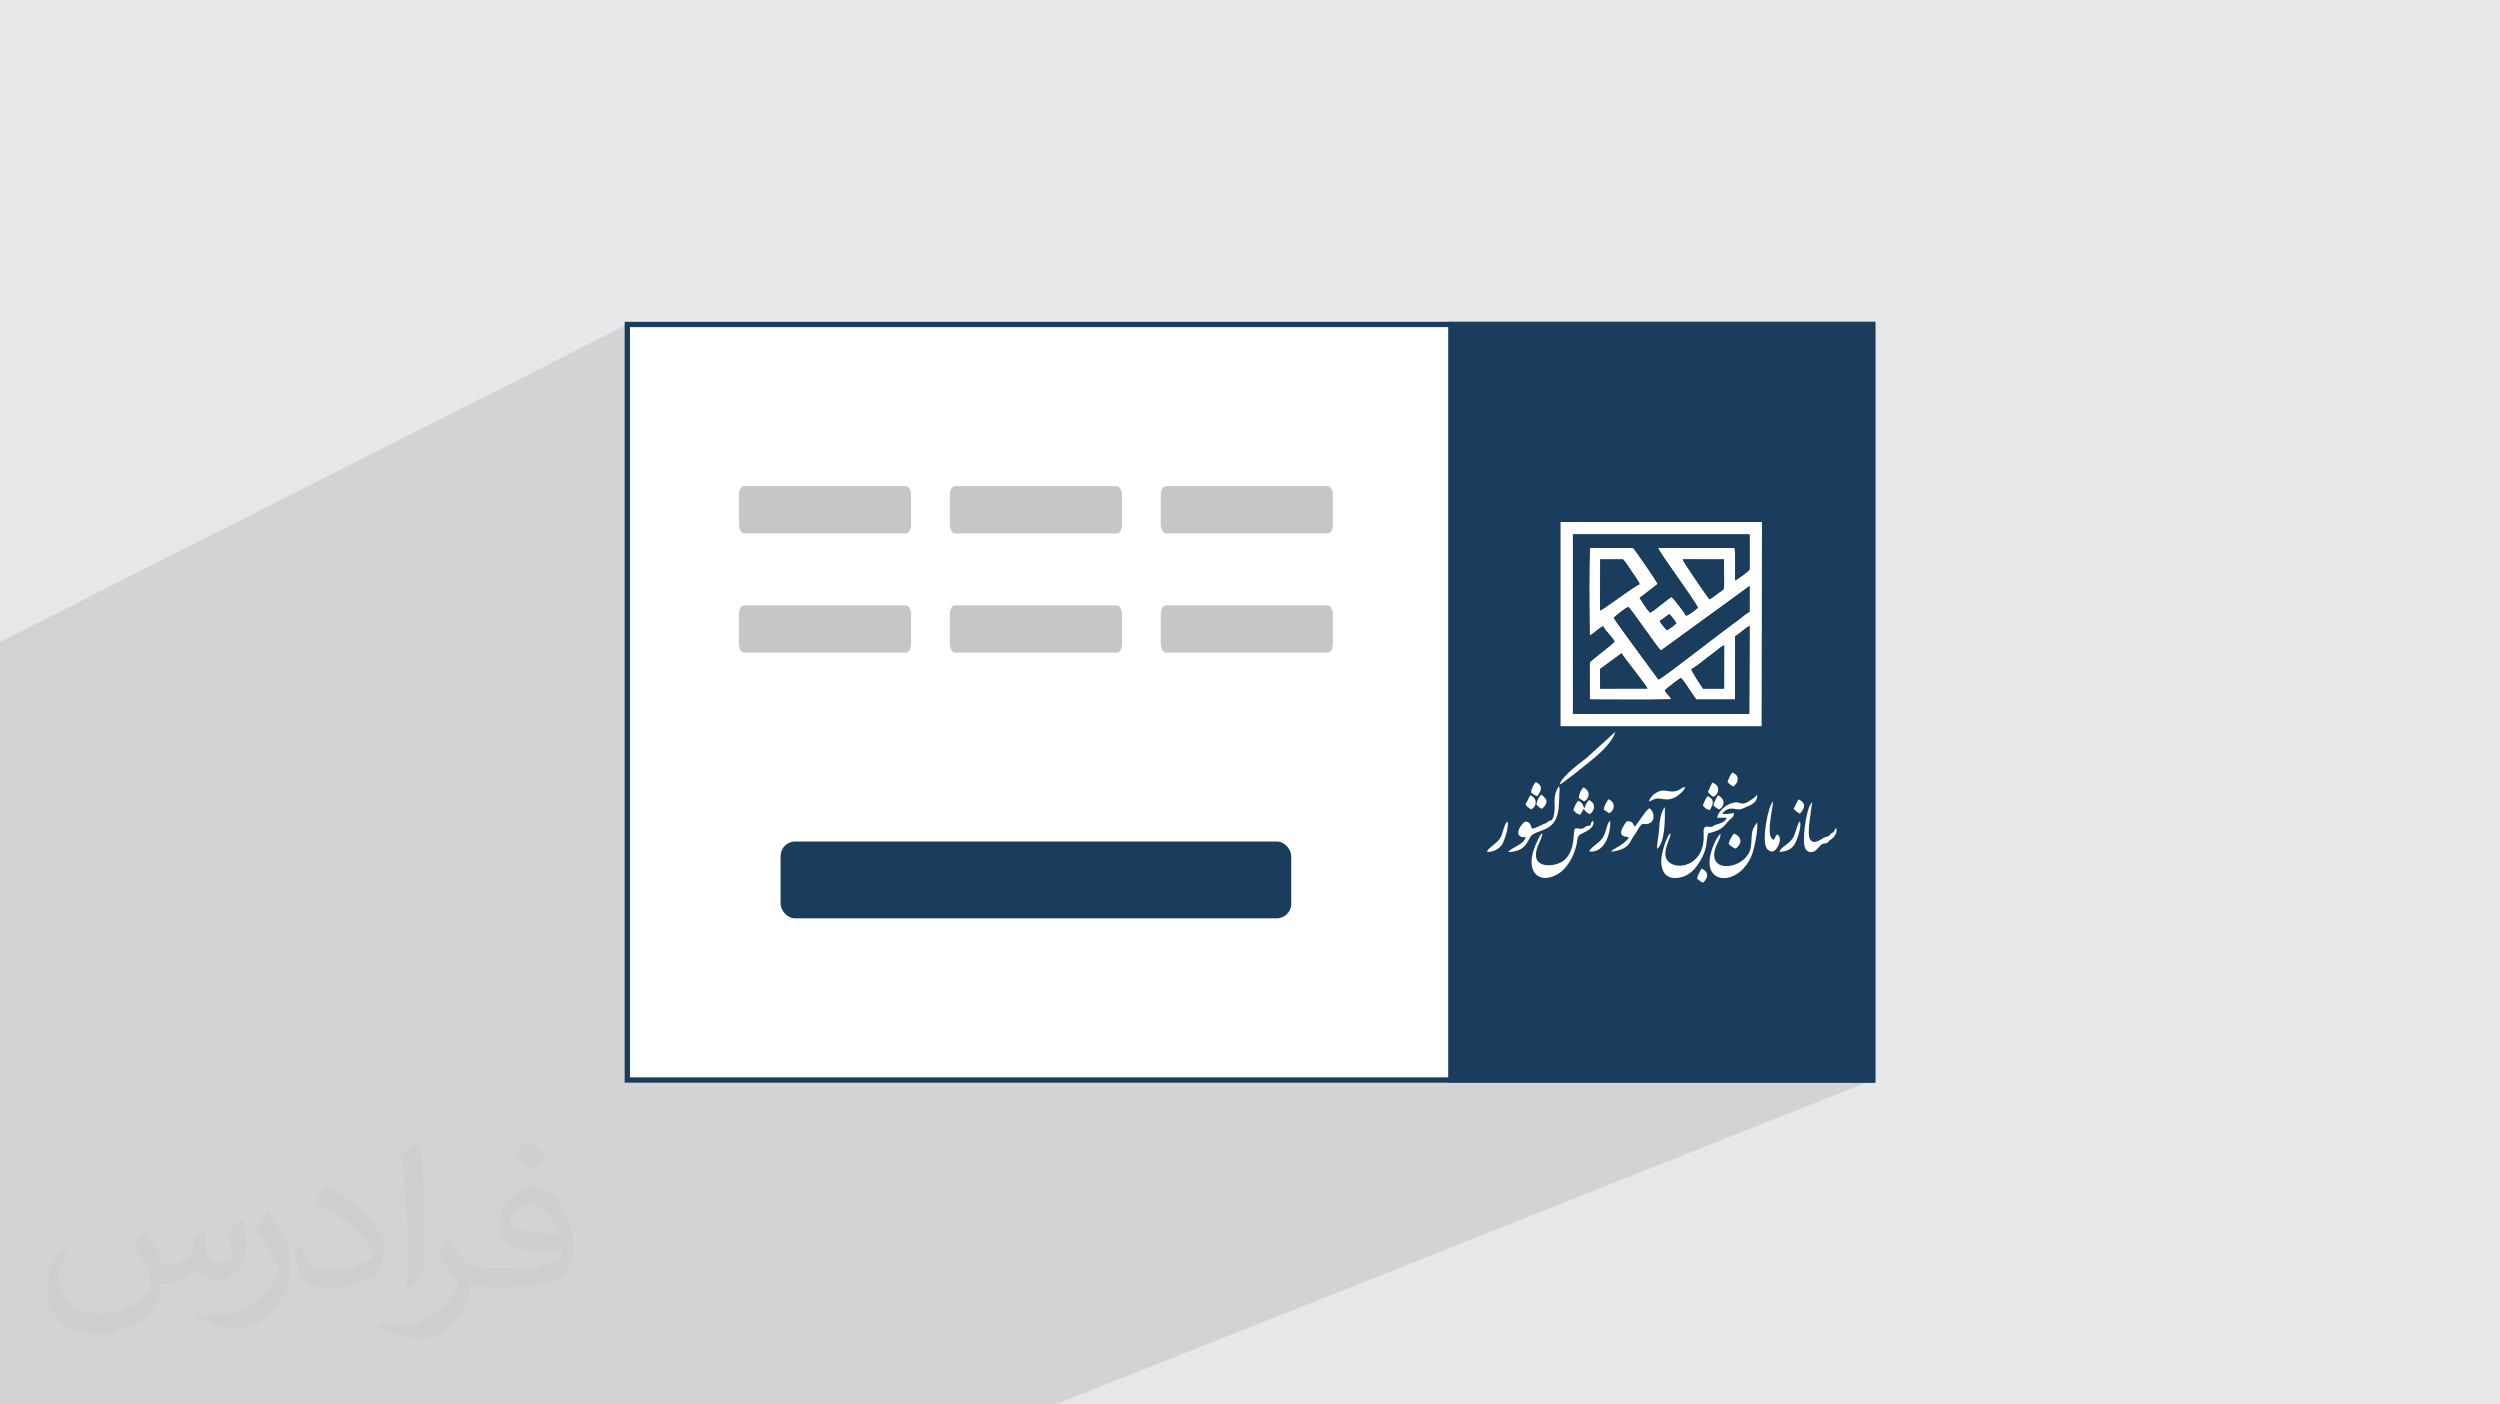 <?xml version="1.0" encoding="UTF-8"?>
<!DOCTYPE svg PUBLIC "-//W3C//DTD SVG 1.1//EN" "http://www.w3.org/Graphics/SVG/1.1/DTD/svg11.dtd">
<!-- Creator: CorelDRAW 2020 (64-Bit) -->
<svg xmlns="http://www.w3.org/2000/svg" xml:space="preserve" width="94.192mm" height="52.917mm" version="1.1" style="shape-rendering:geometricPrecision; text-rendering:geometricPrecision; image-rendering:optimizeQuality; fill-rule:evenodd; clip-rule:evenodd"
viewBox="0 0 9404.92 5283.66"
 xmlns:xlink="http://www.w3.org/1999/xlink"
 xmlns:xodm="http://www.corel.com/coreldraw/odm/2003">
 <defs>
  <style type="text/css">
   <![CDATA[
    .str0 {stroke:#1A3D5D;stroke-width:19.97;stroke-miterlimit:22.926}
    .fil5 {fill:#FEFEFE}
    .fil6 {fill:#C5C6C6}
    .fil4 {fill:#1A3D5D}
    .fil0 {fill:#E6E7E8}
    .fil3 {fill:white}
    .fil2 {fill:#373435;fill-opacity:0.031}
    .fil1 {fill:#2B2A29;fill-opacity:0.102}
   ]]>
  </style>
 </defs>
 <g id="Layer_x0020_1">
  <polygon class="fil0" points="-0,0 9404.92,0 9404.92,5283.66 -0,5283.66 "/>
  <polygon class="fil1" points="663.87,5283.66 641.1,5283.66 628.14,5283.66 620.97,5283.66 583.02,5283.66 564.86,5283.66 558.33,5283.66 555.36,5283.66 551.83,5283.66 537.57,5283.66 530.95,5283.66 494.06,5283.66 471.03,5283.66 469.55,5283.66 462.76,5283.66 454.89,5283.66 438.99,5283.66 419.68,5283.66 382.08,5283.66 355.23,5283.66 337.58,5283.66 263.4,5283.66 255.38,5283.66 234.07,5283.66 184.21,5283.66 172.24,5283.66 42.38,5283.66 12.64,5283.66 11.64,5283.66 -0,5283.66 -0,5275.72 -0,5257.2 -0,5242.91 -0,5230.12 -0,5222 -0,5201.05 -0,5195.46 -0,5184.49 -0,5184.28 -0,5157.58 -0,5136.99 -0,5127.1 -0,5123.92 -0,5117.39 -0,5117.23 -0,5107.24 -0,5101.6 -0,5101.32 -0,5097.92 -0,5089.04 -0,5087.19 -0,5079.3 -0,5077.97 -0,5062.58 -0,5055.3 -0,5046.71 -0,5045.4 -0,5044.71 -0,5035.36 -0,5033.17 -0,5024.93 -0,5021.75 -0,4995.3 -0,4978.19 -0,4965.97 -0,4936.85 -0,4934.09 -0,4918.58 -0,4883.74 -0,4845.63 -0,4832.04 -0,4798.51 -0,4745.63 -0,4699.57 -0,4676.15 -0,4617.13 -0,4519.55 -0,4375.91 -0,4299.92 -0,4297.47 -0,4040.62 -0,3969.21 -0,3962.19 -0,3892.46 -0,3797.45 -0,3626.61 -0,3614.7 -0,3549.93 -0,3194.92 -0,2414.89 2359.99,1220.68 2359.99,2045.88 2800.23,1831.54 2806.52,1829.58 2813.26,1828.89 3394.01,1828.89 3400.75,1829.58 3407.04,1831.54 3412.74,1834.64 3417.72,1838.75 3421.82,1843.72 3424.92,1849.42 3426.88,1855.71 3427.57,1862.45 3427.57,1910.97 3593.68,1831.54 3599.97,1829.58 3606.71,1828.89 4169.82,1828.89 5458.13,1220.68 5458.13,2150.15 5870.72,1963.67 5870.72,2031.18 5917.36,2010.18 6581.9,2010.39 6581.91,2141.2 6579.17,2145.4 6573.16,2151.19 6564.94,2157.94 6555.57,2165 6546.05,2171.74 6537.47,2177.53 6530.86,2181.74 6527.27,2183.71 6485.96,2201.94 6485.95,2202.44 6485.51,2209 6484.53,2213.73 6482.85,2217.21 6480.25,2220.05 6476.55,2222.81 6471.58,2226.11 6465.12,2230.51 6461.11,2233.43 6456.83,2236.62 6452.39,2239.97 6447.88,2243.34 6443.39,2246.63 6439,2249.69 6434.82,2252.43 6430.92,2254.71 6382.07,2276.22 6384.37,2280.14 6387.31,2286.34 6383.11,2289.99 6377.94,2294.24 6377.51,2294.58 6581.93,2204.61 6581.61,2301.12 6576.86,2303.93 6571.54,2307.51 6565.84,2311.64 6559.95,2316.09 6554.08,2320.68 6548.42,2325.16 6543.17,2329.32 6538.55,2332.96 6535.83,2335.04 6533.12,2337.09 6530.42,2339.1 6527.72,2341.08 6525.01,2343.04 6522.29,2345 6519.53,2346.98 6516.74,2348.97 6506.4,2356.54 6492.61,2366.88 6475.91,2379.52 6456.83,2394.06 6435.94,2410.03 6413.74,2427.03 6411.65,2428.62 6581.9,2354.24 6580.53,2685.46 6472.24,2732.02 6616.7,2732.02 6627.14,2731.93 5977.92,3010.16 5975.52,3012.23 5972.47,3015.63 5969.79,3019.38 5967.45,3023.4 5965.37,3027.68 5963.5,3032.16 5961.78,3036.82 5960.17,3041.63 5926.76,3055.92 5926.79,3055.96 5958.31,3042.47 5959.89,3045.68 6050.68,3006.83 6047.89,3010.77 6045.14,3015.13 6042.47,3019.8 6039.97,3024.71 6037.68,3029.77 6035.68,3034.92 6034.02,3040.03 6032.79,3045.04 6035.2,3046.75 6037.64,3048.52 6040.11,3050.35 6042.63,3052.21 6045.22,3054.09 6047.89,3055.94 6050.68,3057.77 6051.3,3058.15 6242.37,2976.59 6232.91,2980.81 6224.24,2986.44 6216.63,2993.1 6210.39,3000.36 6205.82,3007.83 6203.23,3015.06 6221.36,3007.33 6225.87,3005.6 6230.65,3004.32 6234.64,3003.83 6331.3,2962.62 6327.58,2964.46 6323.98,2966.65 6320.32,2968.99 6316.41,2971.31 6312.05,2973.44 6240.68,3003.86 6241.52,3003.89 6249.08,3004.98 6257.18,3006.24 6265.82,3007.16 6275.01,3007.22 6282.37,3006.22 6518.01,2905.87 6514.61,2909.27 6511.57,2913.24 6508.86,2917.65 6506.44,2922.37 6504.27,2927.26 6502.32,2932.19 6500.54,2937.01 6498.9,2941.62 6500.68,2943.62 6503,2945.98 6505.75,2948.54 6508.77,2951.13 6511.93,2953.62 6515.1,2955.83 6518.13,2957.61 6520.91,2958.82 6439.19,2993.53 6442.02,2995.45 6445.44,2997.52 6414.07,3010.84 6413.39,3012.32 6462.54,2991.46 6460.49,2995.86 6458.18,3000.34 6455.74,3004.9 6453.28,3009.56 6450.92,3014.37 6448.8,3019.33 6447.01,3024.46 6445.7,3029.79 6447.98,3031.85 6450.36,3034.02 6452.88,3036.21 6455.57,3038.37 6458.45,3040.41 6461.58,3042.24 6463.13,3042.95 6505.41,3025.05 6494.42,3031.21 6484.12,3038.8 6476.1,3046.47 6610.27,2989.67 6607.91,2992.24 6606.07,2994.26 6604.54,2995.9 6603.12,2997.34 6601.62,2998.73 6599.8,3000.24 6597.48,3002.03 6594.45,3004.27 6579.57,3014.31 6568.46,3020.13 6516.28,3042.19 6519.66,3042.26 6528.8,3043.57 6537.81,3044.74 6546.9,3044.54 6554.56,3042.21 6565.16,3037.73 6574.64,3033.75 6554.74,3042.15 6556.19,3041.72 6474.4,3076.28 6495.83,3076.06 6492.52,3083.06 6487.94,3088.41 6482.34,3092.46 6476,3095.54 6408.95,3123.85 6408.85,3125 6408.88,3126.55 6670.5,3016.09 6667.08,3019.18 6663.49,3025.01 6659.85,3033.23 6656.22,3043.46 6652.93,3054.67 6765.68,3007.14 6747.52,3043.07 6749.68,3045.23 6750.42,3045.91 6817.35,3017.74 6816.42,3018.55 6815.81,3019.05 6815.41,3019.37 6815.12,3019.62 6814.83,3019.94 6814.45,3020.45 6813.87,3021.26 6813.01,3022.5 6809.75,3027.89 6806.71,3034.37 6803.88,3041.77 6801.27,3049.97 6798.88,3058.8 6796.69,3068.11 6794.72,3077.75 6792.97,3087.57 6791.42,3097.4 6790.08,3107.12 6788.95,3116.55 6788.02,3125.56 6787.31,3133.99 6786.81,3141.67 6786.5,3148.47 6786.4,3154.23 6786.43,3161.56 6786.54,3164.55 6906.82,3114.27 6901.47,3123.67 6898.34,3129.22 6896.78,3131.87 6896.15,3132.57 6889.45,3135.36 6885.73,3138.72 6883.31,3141.45 6882.05,3143.28 6881.13,3144.51 6879.75,3145.47 6851.72,3157.18 6847.44,3159.84 6839.9,3163.83 6789.12,3185.04 6789.34,3186.05 6792.31,3193.35 6796.69,3199.24 6856.24,3174.39 6858.46,3173.63 6860.45,3173.39 6862.43,3173.41 6864.63,3173.39 6867.23,3173.06 6870.49,3172.13 6800.01,3201.53 6803.12,3203.62 6811.6,3205.58 6818.31,3205.16 6824.24,3203.18 5458.13,3772.67 5458.13,4062.98 7044.94,4062.98 3969.83,5283.66 2485.11,5283.66 1833.51,5283.66 1827.34,5283.66 1808.28,5283.66 1800.39,5283.66 1763.18,5283.66 1759.51,5283.66 1759.24,5283.66 1755.38,5283.66 1746.57,5283.66 1745.85,5283.66 1743.8,5283.66 1734.77,5283.66 1721.07,5283.66 1717.04,5283.66 1710.8,5283.66 1694.88,5283.66 1694.5,5283.66 1672.74,5283.66 1659.31,5283.66 1658.59,5283.66 1653.8,5283.66 1604.3,5283.66 1597.74,5283.66 1596.06,5283.66 1592.57,5283.66 1591.89,5283.66 1588.31,5283.66 1575.49,5283.66 1573.32,5283.66 1546.71,5283.66 1542.55,5283.66 1509.7,5283.66 1485.18,5283.66 1483.22,5283.66 1455.64,5283.66 1439.11,5283.66 1432.92,5283.66 1424.91,5283.66 1424.37,5283.66 1420.72,5283.66 1410.24,5283.66 1393.92,5283.66 1376.59,5283.66 1364.77,5283.66 1340.3,5283.66 1332.19,5283.66 1299.22,5283.66 1293.61,5283.66 1292.29,5283.66 1289.59,5283.66 1285.97,5283.66 1285.31,5283.66 1272.12,5283.66 1270.22,5283.66 1251.63,5283.66 1251.26,5283.66 1251.22,5283.66 1239.48,5283.66 1217.2,5283.66 1207.32,5283.66 1207.01,5283.66 1203.69,5283.66 1190.47,5283.66 1180.86,5283.66 1171.6,5283.66 1168.01,5283.66 1153.6,5283.66 1153.29,5283.66 1152.81,5283.66 1138.82,5283.66 1128.55,5283.66 1117.28,5283.66 1096.46,5283.66 1093.53,5283.66 1092.6,5283.66 1077.31,5283.66 1067.68,5283.66 1063.37,5283.66 1060.87,5283.66 1055.24,5283.66 1047,5283.66 1038.64,5283.66 1037.1,5283.66 1032.48,5283.66 1020.51,5283.66 1016.92,5283.66 1005.59,5283.66 992.07,5283.66 991.78,5283.66 981.98,5283.66 965.24,5283.66 945.95,5283.66 938.41,5283.66 936.92,5283.66 934.51,5283.66 904.15,5283.66 893.46,5283.66 892.65,5283.66 887.25,5283.66 883.52,5283.66 882.75,5283.66 882.73,5283.66 876.08,5283.66 872.77,5283.66 867.37,5283.66 848.25,5283.66 845.75,5283.66 842.47,5283.66 837.53,5283.66 827.72,5283.66 808.9,5283.66 796.15,5283.66 793.82,5283.66 783.93,5283.66 776.01,5283.66 757.11,5283.66 752.6,5283.66 751.53,5283.66 750.7,5283.66 750.45,5283.66 732.9,5283.66 730.42,5283.66 722.37,5283.66 722.26,5283.66 709.67,5283.66 709.19,5283.66 707.43,5283.66 704.22,5283.66 703.93,5283.66 702.66,5283.66 702.51,5283.66 702.41,5283.66 696.4,5283.66 693.34,5283.66 677.8,5283.66 674.27,5283.66 672.81,5283.66 671.8,5283.66 666.91,5283.66 "/>
  <path class="fil2" d="M548.54 4627.69c17.95,27.21 29.6,53.36 40.96,82.43 8.45,16.91 12.93,48.09 52.57,48.09 11.61,0 28.28,-3.42 43.06,-11.61 16.63,-8.73 29.32,-21.94 35.94,-42l15.85 -53.36 38.57 -19.02 2.64 2.64c-5.27,20.09 -6.59,39.36 -6.59,54.43 0,44.63 38.57,61.56 69.22,61.56 17.95,0 34.09,-8.73 34.09,-25.11 0,-21.13 -8.98,-57.06 -20.62,-89.29 17.95,-17.95 35.94,-35.94 56.53,-50.47l3.17 1.6c8.98,38.04 14,75.56 14,100.66 0,24.57 -10.83,51.79 -19.81,69.49 -18.49,34.87 -51.25,62.62 -90.87,62.62 -30.1,0 -63.65,-15.07 -86.66,-43.06l-1.32 0c-21.66,26.96 -55.22,51.25 -108.86,51.25l-16.63 0c-2.64,35.41 -10.29,60.49 -21.94,82.95 -31.95,62.34 -126.81,106.47 -216.1,106.47 -124.17,0 -186.51,-71.59 -186.51,-166.96 0,-58.91 19.27,-113.6 48.88,-152.42l24.29 10.04c-18.49,35.41 -30.91,68.68 -30.91,101.45 0,89.29 72.66,131.83 156.4,131.83 77.68,0 173.83,-49.41 191.28,-106.72 -6.59,-62.62 -30.1,-91.93 -66.04,-148.99 10.83,-19.02 24.83,-38.04 42.28,-58.38l3.17 0 0 0 0 0 -0.02 -0.09zm1432.13 -336.04c26.15,16.39 51.79,35.66 76.87,57.85 -14,19.81 -31.45,37.79 -53.11,53.64 -25.11,-20.34 -50.19,-37.79 -75.84,-56.27 17.42,-19.55 34.62,-38.29 52.04,-55.22l0 0 0 0 0 0 0 0 0 0 0.03 0zm13.47 244.11c-42.28,0 -76.87,27.75 -76.87,48.34 0,44.13 84.53,57.85 185.72,57.31 -12.68,-51.79 -57.06,-105.68 -108.86,-105.68l0.01 0.03zm-94.86 236.19c54.96,0 103.04,-1.6 139.74,-10.83 40.96,-10.29 75.56,-30.91 75.56,-45.17 0,-3.7 0,-8.19 -1.32,-11.89 -22.98,2.11 -49.41,2.11 -72.38,2.11 -74.49,0 -131.55,-16.91 -154.02,-58.66 -5.55,-11.61 -9.51,-24.57 -9.51,-39.36 0,-40.43 17.42,-79.79 48.09,-107 25.61,-22.45 53.89,-36.44 82.67,-36.44 52.04,0 93.51,41.75 122.57,107.54 15.85,35.94 26.68,77.4 26.68,129.72 0,34.87 -9.51,64.19 -31.17,85.85 -40.43,39.11 -114.92,53.89 -229.04,53.89l-51.79 0 0 0 -13.47 0c-28.28,0 -48.62,-5.02 -64.72,-17.42l-2.64 0c0.79,6.59 1.32,12.93 1.32,19.02 0,25.61 -8.45,58.38 -25.61,84.53 -50.72,75.3 -105.68,108.04 -153.24,108.04 -48.09,0 -107,-18.49 -160.11,-42.54l9.51 -18.49c17.17,7.13 40.96,11.89 73.7,11.89 85.85,0 198.66,-82.43 212.66,-163 -3.17,-6.59 -8.98,-15.32 -17.17,-24.57 -25.11,-29.85 -40.96,-54.68 -55.75,-80.83 12.68,-25.11 24.29,-45.17 35.13,-63.4l4.49 -0.53c36.72,74.77 69.99,117.55 144.23,117.55l11.61 0 0 0 53.89 0 0 0 0 0 0 0 0 0 0 0 0.09 0.01zm-371.98 79c6.34,-34.34 6.87,-72.91 6.87,-108.86l0 -53.36c0,-99.6 -12.68,-244.36 -22.98,-338.68 17.95,-19.27 43.06,-42 62.87,-57.31l5.81 1.6c13.47,118.62 16.63,256 16.63,383.06 0,33.3 -1.32,65.79 -4.49,89.55 -1.85,30.1 -19.27,52.83 -56.53,87.7l-8.19 -3.7zm-382.8 -157.19c1.85,46.77 24.83,83.49 105.15,83.49 49.93,0 92.19,-12.93 138.96,-35.13 8.45,-3.7 12.93,-8.73 12.93,-12.93 0,-29.32 -22.45,-68.15 -60.23,-103.55 -36.72,-33.3 -85.34,-62.62 -130.76,-82.18 -15.6,-6.59 -20.62,-13.47 -20.62,-20.09 0,-13.47 17.95,-41.75 32.77,-62.09l5.02 -0.53c52.04,27.21 110.17,67.64 153.24,112.53 39.11,41.47 63.4,83.49 63.4,129.19 0,33.81 -10.29,65.51 -26.96,95.11 -57.06,28.79 -117.83,50.72 -178.06,50.72 -73.17,0 -123.1,-34.34 -123.1,-114.92 0,-8.73 0,-22.19 3.17,-39.64l25.11 0 0 0 0 0 0 0 0 0 0 0 -0.02 0zm-132.37 -132.9l45.45 73.45c16.63,27.21 32.23,56.81 32.23,103.55l0 59.7c0,48.34 -30.91,100.13 -80.83,151.38 -39.11,34.62 -73.7,49.41 -105.68,49.41 -47.55,0 -101.98,-14.79 -164.85,-41.75l7.13 -18.49c19.81,5.27 42.79,9.77 71.06,9.77 90.36,-0.53 182.8,-66.57 225.08,-147.15 5.02,-9.26 6.87,-17.95 6.87,-24.04 0,-9.26 -5.02,-19.55 -8.98,-28.79 -22.98,-43.31 -48.62,-82.95 -76.87,-119.68 14.79,-23.25 29.6,-45.7 45.7,-67.9l3.7 0.53 0 0 0 0 0 0 0 0 0 0 -0.02 0.01z"/>
  <g id="_2584763330544">
   <rect class="fil3 str0" x="2359.98" y="1220.68" width="4684.96" height="2842.3"/>
   <rect class="fil4 str0" x="5458.12" y="1220.68" width="1586.82" height="2842.3"/>
   <g>
    <path class="fil5" d="M6019.58 2516.68l80.79 -59.11c7.08,14.67 92.01,118.88 97.33,132.56l-177.83 0.36 -0.29 -73.81zm343.18 0.69c12.3,-4.85 48.35,-34.28 60.84,-43.9 10.99,-8.49 19.31,-14.09 29.68,-22.58 8.48,-6.94 22.44,-18.91 32.96,-23.46l-0.24 162.92 -79.11 0.21c-6.62,-9.58 -42.05,-62.46 -44.12,-73.19zm-118.52 -182.55c13.67,-5.85 23.07,-17.2 35.76,-24.26 5.68,3.93 22.88,27.05 26.52,33.84 -8.65,9.2 -23.61,19.64 -35.23,26.68l-8.88 -9.12c-2.57,-3.14 -4.43,-5.65 -6.38,-8.01 -7.25,-8.82 -7.96,-8.43 -11.79,-19.13zm337.69 -130.2l-0.32 96.5c-11.68,6.29 -31.72,23.05 -43.05,31.84 -7.29,5.65 -14.33,10.65 -21.81,16.02 -44.99,32.25 -260.21,200.75 -277.39,207.52l-43.23 -58.58c-17.33,-24.02 -119.14,-161.02 -125.01,-173.84 8.71,-8.66 44.31,-37.54 55.04,-40.83 21.32,23.37 106.88,149.78 121.92,164.22l333.86 -242.85zm-561.84 -100.28l85.74 0.19c9.25,9.33 24.1,33.52 32.17,45.1 6.85,9.85 26.68,36.67 29.95,47.81 -23.38,9.83 -133.98,94.3 -148.41,99.34l0.54 -192.44zm384.04 113.03c-15.37,-23.1 -68.71,-99.52 -73.91,-113.09l155.22 0.08 0.62 89.1c0,27.71 -1.59,23.31 -20.94,37.06 -10.28,7.3 -24.29,18.85 -34.2,24.19l-26.8 -37.34zm-486.76 -207.19l664.53 0.21 0.01 130.81c-2.03,8.54 -50.01,40.76 -54.64,42.52 0.09,-31.77 2.62,-94.22 -1.73,-122.43l-287.91 0.04c4.04,16.96 141.79,201.57 149.68,225.02 -9.68,8.7 -32.62,26.69 -44.66,30.16 -6.39,-13.01 -42.93,-60.9 -53.95,-71.02 -12.07,6.92 -27.97,20.29 -40.09,29.74 -10.53,8.22 -30.29,24.45 -41.19,29.77 -12.7,-12.98 -29.16,-40.24 -39.21,-55.68l68.23 -52.6c-5.16,-11.57 -85.2,-128.99 -92.88,-135.37l-162.39 -0.26c-3.58,76.15 -2.35,244.98 -0.71,330.07 17.82,-9.08 31.06,-25.93 50.42,-35.39 9.81,20.44 32.98,37.54 43.08,58.27 -25.44,24.04 -57.56,45.97 -84.34,69.48 -8.02,7.04 -5.62,1.45 -9.37,11.79l0.28 136.32c100.02,-0.2 208.85,1.85 307.11,-0.81 -5.57,-11.4 -19.51,-22.5 -24.78,-33.93 4.23,-5.14 54.73,-43.83 60.67,-46.64 12.85,11.85 42.18,61.62 58.05,81.28l145.35 0.12 0.67 -237.67c17.47,-10.51 35.2,-28.9 54.3,-39.77l-1.37 331.23 -663.2 0.02 0.03 -675.31zm-46.61 721.84l197.34 0.01 548.61 0 10.43 -0.09 1.36 -768.22 -757.77 -0.05 0.03 768.35z"/>
    <path class="fil4" d="M5917.33 2685.48l663.2 -0.02 1.37 -331.23c-19.1,10.87 -36.82,29.26 -54.3,39.77l-0.67 237.67 -145.35 -0.12c-15.88,-19.66 -45.2,-69.42 -58.05,-81.28 -5.94,2.81 -56.43,41.5 -60.67,46.64 5.27,11.43 19.21,22.53 24.78,33.93 -98.25,2.66 -207.09,0.61 -307.11,0.81l-0.28 -136.32c3.74,-10.34 1.35,-4.75 9.37,-11.79 26.78,-23.51 58.9,-45.44 84.34,-69.48 -10.1,-20.73 -33.28,-37.83 -43.08,-58.27 -19.36,9.46 -32.6,26.31 -50.42,35.39 -1.64,-85.09 -2.88,-253.92 0.71,-330.07l162.39 0.26c7.68,6.37 87.72,123.79 92.88,135.37l-68.23 52.6c10.05,15.44 26.51,42.7 39.21,55.68 10.89,-5.32 30.65,-21.56 41.19,-29.77 12.12,-9.46 28.02,-22.83 40.09,-29.74 11.02,10.12 47.56,58.01 53.95,71.02 12.04,-3.47 34.99,-21.47 44.66,-30.16 -7.9,-23.44 -145.64,-208.06 -149.68,-225.02l287.91 -0.04c4.34,28.22 1.82,90.66 1.73,122.43 4.62,-1.76 52.61,-33.98 54.64,-42.52l-0.01 -130.81 -664.53 -0.21 -0.03 675.31z"/>
    <path class="fil4" d="M6248.06 2447.46c-15.04,-14.44 -100.6,-140.85 -121.92,-164.22 -10.72,3.29 -46.33,32.17 -55.04,40.83 5.87,12.82 107.68,149.81 125.01,173.84l43.23 58.58c17.18,-6.77 232.4,-175.26 277.39,-207.52 7.48,-5.36 14.52,-10.36 21.81,-16.02 11.33,-8.8 31.37,-25.55 43.05,-31.84l0.32 -96.5 -333.86 242.85z"/>
    <path class="fil4" d="M6019.55 2296.77c14.43,-5.04 125.02,-89.51 148.41,-99.34 -3.28,-11.13 -23.11,-37.96 -29.95,-47.81 -8.07,-11.58 -22.93,-35.78 -32.17,-45.1l-85.74 -0.19 -0.54 192.44z"/>
    <path class="fil4" d="M6430.92 2254.71c9.91,-5.34 23.91,-16.89 34.2,-24.19 19.35,-13.75 20.94,-9.36 20.94,-37.06l-0.62 -89.1 -155.22 -0.08c5.2,13.57 58.54,89.99 73.91,113.09l26.8 37.34z"/>
    <path class="fil4" d="M6019.87 2590.49l177.83 -0.36c-5.32,-13.68 -90.25,-117.89 -97.33,-132.56l-80.79 59.11 0.29 73.81z"/>
    <path class="fil5" d="M6478.53 3060.63c31.36,-35.9 52.41,-6.77 77.66,-18.91 22.71,-10.92 57.04,-18.14 54.08,-52.04 -7.19,7.71 -6.6,7.87 -15.83,14.6 -45.53,33.2 -40.8,11.59 -67.05,14.19 -27.9,2.76 -65.18,32.16 -67,57.97l35.43 -0.37c-6.86,21.19 -30.31,21.06 -47.1,29.09 -4.31,2.06 -2.34,3.15 -10.02,5.04 -12.23,3.03 -25.46,-7.24 -29.44,9.91 -2.24,9.67 6.02,47.85 -11.7,84.98 -32.91,68.97 -126.23,64.15 -132.1,12.87 -2.53,-22.07 8.19,-46.02 15.55,-65.85 5.25,-14.18 2.64,-11.86 2.5,-15.9 -0.03,-0.83 -0.3,-1.18 -0.62,-1.69 -15.06,15.93 -33.22,76.28 -33.42,103.9 -0.33,46.21 23.03,72.9 72.66,62.42 36.54,-7.73 58.55,-36.35 74.03,-62.37 28.33,-47.62 20.82,-68.74 29.7,-103.49 59.04,-13.46 61.03,-30.94 80.36,-50.64 8.87,-9.02 15.21,-7.74 17.07,-25.59 -15.53,0.98 -27.28,6.1 -44.75,1.89z"/>
    <path class="fil4" d="M6362.76 2517.37c2.08,10.73 37.5,63.61 44.12,73.19l79.11 -0.21 0.24 -162.92c-10.52,4.55 -24.48,16.52 -32.96,23.46 -10.36,8.49 -18.68,14.09 -29.68,22.58 -12.49,9.63 -48.54,39.05 -60.84,43.9z"/>
    <path class="fil5" d="M5802.49 3134.91c-6.97,4.51 -5.99,3.49 -12.04,14.8 -71.64,133.59 4.57,185.22 78.15,133.02 25.24,-17.91 50.69,-57.09 61.29,-101.11 8.61,-35.82 -1,-35.81 30.87,-50.59 15.53,-7.2 41.13,-22.49 31.87,-43.89 -6.64,5.65 -7.78,10.53 -10.34,18.95 -9.71,2.12 -7.06,-1.24 -13.7,1.67 -5.95,2.62 -2.59,3.25 -9.84,6.78 -16.78,8.18 -18.12,-1.78 -34.63,3.04 -8,19.49 6.9,119.93 -79.25,135.7 -31.53,5.78 -65.93,-1.25 -66.63,-35.23 -0.72,-35.32 21.38,-54.56 24.24,-83.13z"/>
    <path class="fil5" d="M6471.57 3136.68c-19.55,20.72 -41.34,73.06 -40.34,110.43 2.18,81.8 113.62,76.18 158,-27.49 9.94,-23.22 25.9,-100.34 20.69,-125.31 -27.07,33.31 -16.8,50.17 -23.71,93.81 -11.08,70.02 -129.34,98.08 -137.13,35.27 -4.44,-35.86 28.83,-71.43 22.5,-86.71z"/>
    <path class="fil5" d="M5763.31 3116.99c-6.64,-15.49 -5.45,-22.67 -23.22,-26.42 -13.88,0.85 -56.64,62.71 0.12,59.25 -10.72,30.48 -55.18,37.97 -66.28,55.76 80.15,-3.42 68.85,-54.88 95.57,-68.45 12.77,-6.47 27.03,-11.13 41.13,-16.91 59.93,-24.6 52.76,-86.87 55.89,-138.91 0.25,-4.13 0.86,-8.84 0.69,-12.98l-2.3 -11.55c-28.49,44.63 -9.46,67.13 -19.59,110.91 -0.99,4.27 -1.72,7.01 -3.76,10.8 -6.02,11.15 -2.74,5.09 -13.52,10.2 -7.07,3.34 -0.35,-0.52 -5.46,3.03 -10.37,7.19 2.64,1.9 -12.73,7.38l-8.35 3.32c-8.29,4.36 -28.12,14.69 -38.17,14.57z"/>
    <path class="fil5" d="M6149.37 3109.69c-8.09,-14.54 -8.38,-21.58 -29.74,-19.46 -5.56,6.37 -16.48,21.86 -20.02,34.9 -5.42,19.99 10.63,22.41 28.05,24.24 -6.62,15.82 -31.39,31.11 -47.41,40.2 -8.96,5.08 -14.59,7.38 -19.6,15.16 26.1,-4.22 47.48,-9.43 62.46,-24.51 8.27,-8.34 10.15,-12.71 16.37,-24.33 5.78,-10.83 11.01,-15.72 17.03,-26.47 28.38,-50.67 24.53,-18.83 50.8,-33.47 21.53,-11.99 14.18,-46.55 -2.79,-55.41 -17.9,12.53 -46.52,64.08 -55.15,69.16z"/>
    <path class="fil5" d="M6786.4 3154.23c0,18.08 -0.56,49.62 25.2,51.34 19.05,1.28 28.45,-17.89 38.64,-26.93 9.96,-8.84 10.52,-3.02 20.25,-6.52 9.08,-3.28 6.39,-7.1 18.77,-15.14 16.7,-10.84 24.56,-32.35 17.56,-42.73 -17.8,31.04 -5.1,10.92 -16.68,20.48 -15.14,12.51 -0.34,8.49 -25.59,15.15 -9.71,2.57 -37.75,31.72 -54.74,8.63 -14.21,-19.32 4.86,-113.58 7.54,-140.78 -2.98,2.67 -1.53,0.76 -4.34,4.76 -17.96,25.55 -26.61,104.03 -26.61,131.73z"/>
    <path class="fil5" d="M5867.1 2951.99c17.05,-8.21 99.18,-75.4 116.06,-88.76 25.88,-20.48 84.29,-70.45 93.37,-110.16l-106.42 97.07c-26.62,21.18 -94.23,68.97 -103.01,101.85z"/>
    <path class="fil5" d="M6686.37 3139.09c-7.44,4.38 -5.2,7.09 -10.72,15.97 -2.68,4.29 -0.97,2.18 -3.79,4.67 -29.28,-12.01 -5.87,-103.22 -1.35,-143.63 -17.72,8.51 -45.81,149.44 -23.05,177.04 6.03,7.31 16.59,14.91 28.76,6.41 12.65,-8.84 31.09,-47.26 10.15,-60.46z"/>
    <path class="fil5" d="M6203.23 3015.07c13.31,-3.91 22.27,-12.99 38.29,-11.17 19.46,2.21 44.53,11.78 75.94,-15.38 10.46,-9.05 16.8,-13.61 22.46,-27.85 -12.99,0.59 -18.55,10.5 -32.83,14.53 -18.02,5.08 -27.4,0.92 -44.7,-1.07 -26.87,-3.09 -55.14,22.28 -59.15,40.94z"/>
    <path class="fil5" d="M5960.17 3041.63c-4.49,-7.51 -2.99,-19.6 -22.7,-29.47 -8.71,8.71 -13.84,21.77 -18.59,34.68 7.19,9.65 13.6,15.6 25.74,18.23l13.69 -22.6c3.7,8.76 11.78,16.48 22.71,19.94 7.58,-4.5 15.16,-14.21 15.38,-27.25 0.26,-15.86 -9.18,-18.19 -17.36,-25.97 -9.97,7.58 -14.63,19.49 -18.86,32.43z"/>
    <path class="fil5" d="M6234.21 3193.71c29.84,-25.22 29.62,-111.05 28.91,-156.51 -3.48,3.36 -1.07,-0.98 -5.76,7.28 -9.22,16.23 -14.91,48.36 -15.15,66.21 -0.27,20.98 -10.4,69.93 -8,83.02z"/>
    <path class="fil5" d="M5593.7 3203.58c7.81,4 45.86,-1.82 60.78,-33.41 7.39,-15.64 23.97,-65.77 15.95,-80.22 -14.54,15.95 -16.37,49.89 -29.29,66.93 -12.95,17.07 -42.67,33.57 -47.44,46.7z"/>
    <path class="fil5" d="M5978.84 3203.42c71.91,6.09 82.39,-99.63 78.39,-115.84 -14.17,10.27 -11.19,39.3 -29.88,66.56 -12.64,18.44 -45.11,34.61 -48.51,49.29z"/>
    <path class="fil5" d="M6694.32 3204.99c29.84,-1.72 49.66,-12.2 61.23,-36.75 6.25,-13.26 24.03,-64.61 15,-78.95 -12.86,19.16 -14.99,48.6 -27.83,66.22 -19.52,26.76 -42.9,29.02 -48.4,49.49z"/>
    <path class="fil4" d="M6244.24 2334.82c3.83,10.7 4.54,10.31 11.79,19.13 1.95,2.36 3.81,4.87 6.38,8.01l8.88 9.12c11.61,-7.04 26.58,-17.48 35.23,-26.68 -3.64,-6.79 -20.84,-29.9 -26.52,-33.84 -12.69,7.06 -22.09,18.41 -35.76,24.26z"/>
    <path class="fil5" d="M6503.19 3174.55c4.84,5.76 17.86,15.73 26.43,17.8 24.64,-17.95 24.19,-43.2 -5.81,-56.84l-3.22 3.33c-7.66,9.3 -15.15,24.29 -17.4,35.71z"/>
    <path class="fil5" d="M6425.07 2979.65c8.21,8.83 10.31,12.06 20.37,17.87 22.29,-9.81 27.93,-44.06 -4.13,-53.47l-16.24 35.6z"/>
    <path class="fil5" d="M6445.7 3029.79c5.96,5.26 12.69,12.53 22.97,15.24 23.12,-16.78 19.14,-42 -6.13,-53.57 -5,11.68 -14.07,23.82 -16.83,38.33z"/>
    <path class="fil5" d="M5759.51 2981.21c7.84,5.77 12.18,11.65 24.77,13.59 14.12,-21.42 21.55,-38.49 -6.46,-52.94 -8.25,8.41 -16.49,23.98 -18.31,39.35z"/>
    <path class="fil5" d="M5939.46 3001.57c7.07,4.91 11.5,9.46 21.24,13.12 22.46,-16 20.57,-39.5 -2.91,-52.82 -10.17,8.09 -17.57,25.95 -18.33,39.7z"/>
    <path class="fil5" d="M5779.84 3026.52c7.14,7.15 11.75,12.97 21.21,16.1 30.2,-26.63 13.66,-40.32 -2.36,-53.3 -8.74,6.75 -17.27,23.82 -18.85,37.2z"/>
    <path class="fil5" d="M6498.9 2941.62c3.88,4.74 15.09,14.9 22.01,17.2 7.1,-5.57 16.21,-14.69 16.14,-28.16 -0.09,-15.61 -10.86,-18.78 -19.03,-24.79 -9.61,8.17 -14.89,23.91 -19.11,35.75z"/>
    <path class="fil5" d="M6032.79 3045.04c6.45,4.43 12.86,9.86 20.8,14.51 23.09,-12.5 23.57,-43.62 -2.91,-52.72 -7.41,9.91 -15.19,25.05 -17.89,38.21z"/>
    <path class="fil5" d="M6407.71 3320c20.87,-19.7 19.81,-41.86 -6.92,-52.46 -5.33,10.13 -14.42,24.62 -16.63,38.38 16.94,10.46 10.97,11.95 23.55,14.08z"/>
    <path class="fil5" d="M6406.05 3029.42c5.5,8.81 12.95,15.96 26.19,18.03 12.66,-21.56 19.89,-37.9 -7.12,-52.7 -8.74,7.13 -13.9,23.14 -19.07,34.67z"/>
    <path class="fil5" d="M5738.84 3026.27c6.87,10.2 11.87,12.87 21.57,18.72 25.26,-14.76 20.62,-43.91 -3.79,-53.14l-17.77 34.42z"/>
    <path class="fil5" d="M6747.52 3043.07c5.01,5.25 16.45,14.96 23.75,17.87 20.96,-22.85 21.86,-41.43 -5.6,-53.81l-18.15 35.94z"/>
   </g>
   <g>
    <rect class="fil4" x="2936.61" y="3165.72" width="1920.95" height="289.05" rx="54.62" ry="54.62"/>
    <g>
     <rect class="fil6" x="4366.6" y="1828.89" width="647.87" height="177.63" rx="18.42" ry="33.57"/>
     <rect class="fil6" x="3573.15" y="1828.89" width="647.87" height="177.63" rx="18.42" ry="33.57"/>
     <rect class="fil6" x="2779.7" y="1828.89" width="647.87" height="177.63" rx="18.42" ry="33.57"/>
     <rect class="fil6" x="4366.6" y="2277.51" width="647.87" height="177.63" rx="18.42" ry="33.57"/>
     <rect class="fil6" x="3573.15" y="2277.51" width="647.87" height="177.63" rx="18.42" ry="33.57"/>
     <rect class="fil6" x="2779.7" y="2277.51" width="647.87" height="177.63" rx="18.42" ry="33.57"/>
    </g>
   </g>
  </g>
 </g>
</svg>
